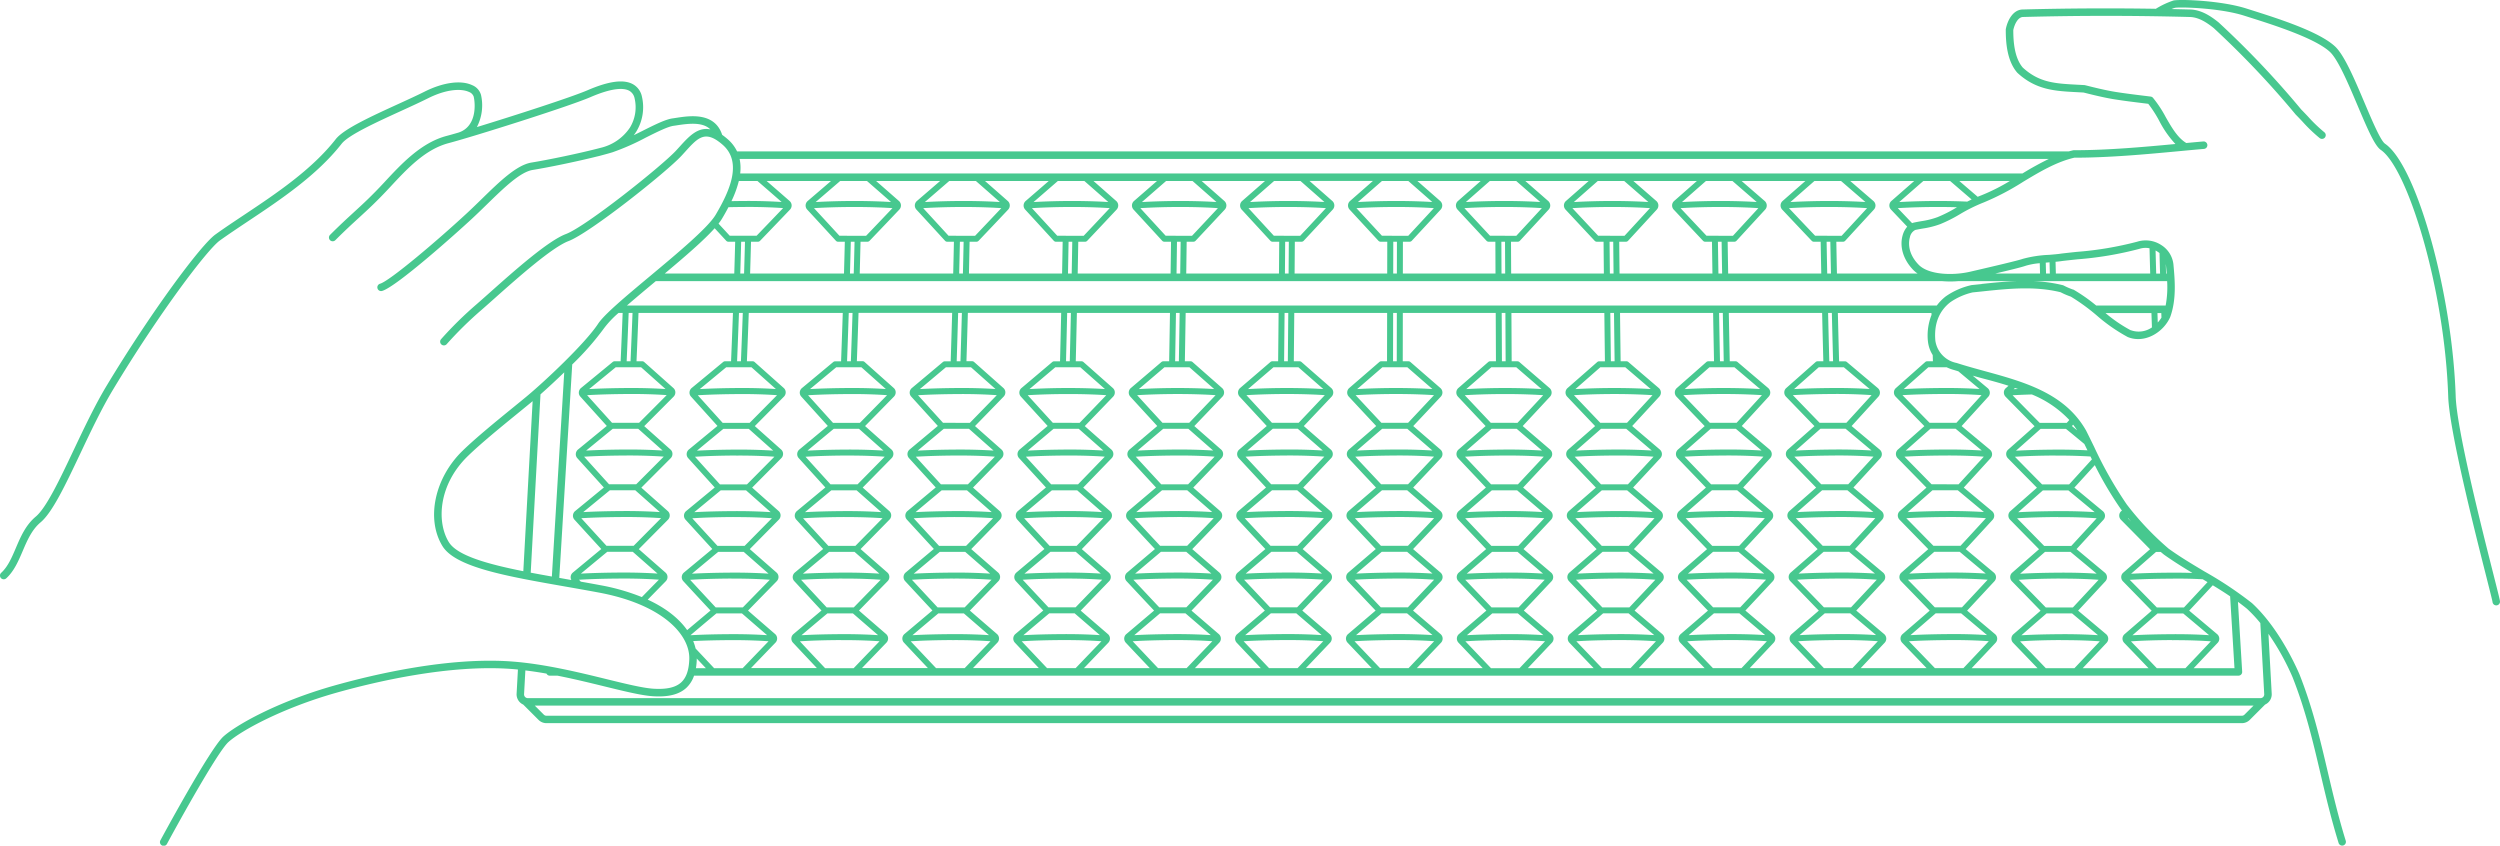 <svg xmlns="http://www.w3.org/2000/svg" width="646.625" height="218.726" viewBox="0 0 646.625 218.726">
  <path id="kv-illust" d="M7798.138,54.22c-3.1-12.24-9.539-37.709-9.82-46.292-.877-26.75-10.1-59.714-18.27-65.318-1.157-.793-3.355-5.985-5.295-10.566-2.58-6.091-5.246-12.39-7.659-14.616-4.19-3.869-14.729-7.2-21.7-9.41l-1.2-.379c-6.573-2.09-17.128-2.448-18.863-2.082a21.358,21.358,0,0,0-4.567,2.146c-11.456-.184-22.983-.127-34.367.181-2.529,0-3.969,2.714-4.435,5.038a.99.99,0,0,0-.018.19c0,3.285.3,8.007,2.943,11.086a.926.926,0,0,0,.079.081c4.819,4.447,9.717,4.7,15.39,4.993.561.029,1.133.058,1.719.092l.318.08c1.754.441,5.018,1.261,7.638,1.672s4.875.687,7.271.981l1.5.185a30.92,30.92,0,0,1,2.824,4.384,26.606,26.606,0,0,0,4.2,6.013c-8.2.768-17.4,1.606-26.264,1.606a.981.981,0,0,0-.215.024c-.379.086-.755.185-1.129.288H7343.8a9.722,9.722,0,0,0-2.455-3.184,16.044,16.044,0,0,0-1.4-1.1c-1.952-5.935-8.4-4.939-11.906-4.4-.333.052-.645.1-.926.139-1.823.249-4.6,1.635-7.8,3.24-.741.371-1.49.745-2.234,1.109.23-.3.449-.61.648-.93a12.076,12.076,0,0,0,1.457-9.056,4.737,4.737,0,0,0-2.51-3.3c-2.408-1.2-6.184-.658-11.545,1.654-4.135,1.784-18.839,6.54-28.628,9.528a12.236,12.236,0,0,0,1.066-8.312,3.867,3.867,0,0,0-2.279-2.524c-2.9-1.359-7.492-.738-12.287,1.66-2,1-4.385,2.091-6.912,3.247-6.9,3.156-14.032,6.42-16.088,9.046-6.226,7.954-15.551,14.166-23.779,19.648-2.621,1.745-5.1,3.394-7.36,5.022-3.795,2.727-16.632,20.037-28.132,39.12-3,4.987-5.823,10.936-8.549,16.691-3.622,7.645-7.043,14.867-9.784,17.164-2.622,2.2-3.91,5.217-5.156,8.137-1.055,2.473-2.052,4.808-3.768,6.381a.968.968,0,1,0,1.308,1.427c2.024-1.856,3.15-4.5,4.24-7.048,1.157-2.711,2.353-5.513,4.62-7.413,3.065-2.569,6.413-9.636,10.289-17.819,2.705-5.711,5.5-11.616,8.459-16.52,12.14-20.146,24.457-36.287,27.6-38.548,2.236-1.608,4.7-3.247,7.3-4.983,8.35-5.562,17.813-11.866,24.231-20.066,1.765-2.255,8.992-5.562,15.369-8.479,2.542-1.163,4.943-2.262,6.971-3.276,5.027-2.514,8.772-2.495,10.6-1.638a2.01,2.01,0,0,1,1.215,1.213c.488,2.078.73,7.789-3.93,9.293-1.252.366-2.29.659-3.04.856-6.613,1.74-11.685,7.2-16.16,12.023-3.261,3.512-5.481,5.546-7.832,7.7-1.8,1.651-3.666,3.359-6.193,5.886a.968.968,0,0,0,0,1.369.964.964,0,0,0,.684.283.966.966,0,0,0,.685-.283c2.5-2.5,4.345-4.191,6.133-5.828,2.38-2.18,4.628-4.24,7.942-7.81,4.506-4.853,9.165-9.871,15.234-11.468,6.247-1.644,30.9-9.407,36.69-11.9,5.9-2.545,8.649-2.329,9.914-1.7a2.851,2.851,0,0,1,1.492,2.028,10.1,10.1,0,0,1-1.221,7.574,12.57,12.57,0,0,1-7.545,5.211c-5.5,1.454-13.827,3.156-17.887,3.811-3.854.622-8.25,4.9-12.9,9.439-1.253,1.222-2.55,2.485-3.847,3.686-7.69,7.128-19.947,17.509-22.439,18.221a.968.968,0,0,0-.665,1.2.969.969,0,0,0,.931.7.968.968,0,0,0,.265-.037c3.709-1.06,19.262-14.99,23.224-18.662,1.314-1.217,2.619-2.489,3.881-3.719,4.429-4.315,8.612-8.391,11.861-8.915,3.762-.607,11.159-2.106,16.662-3.487h.006c.449-.1.883-.215,1.31-.337.977-.256,1.871-.506,2.641-.742a60.773,60.773,0,0,0,8.6-3.792c2.928-1.465,5.694-2.848,7.2-3.053.292-.04.615-.089.961-.144,3.323-.515,6.646-.8,8.559,1.068-3.282-.676-5.569,1.845-7.949,4.471-.309.34-.624.687-.948,1.037-3.695,3.979-23.2,19.566-28.467,21.561-4.652,1.76-13.392,9.537-19.773,15.216-1.234,1.1-2.4,2.135-3.35,2.96a96.343,96.343,0,0,0-9.175,9.029.968.968,0,0,0,.106,1.365.967.967,0,0,0,1.364-.1,96.213,96.213,0,0,1,8.975-8.827c.96-.833,2.13-1.874,3.367-2.976,5.916-5.263,14.855-13.218,19.172-14.852,5.513-2.086,25.2-17.745,29.2-22.054.331-.355.65-.708.963-1.054,2.961-3.266,4.746-5.231,8.234-2.927.015.01.028.021.044.03a14.076,14.076,0,0,1,1.415,1.1c5.2,4.532,1.765,12.052-1.808,18.1-1.981,3.353-9.906,9.97-16.9,15.809-6.387,5.333-11.9,9.938-13.52,12.4-3.355,5.107-13.949,15.056-18.686,18.957-1,.826-2.088,1.71-3.216,2.629-4.526,3.688-9.656,7.868-13.128,11.238-7.243,7.03-9.494,17.619-5.238,24.631,3.346,5.51,16.546,7.825,31.829,10.505,2.846.5,5.788,1.015,8.674,1.556,16.431,3.081,23.572,10.876,23.36,17.235-.095,2.84-.786,4.8-2.111,6.007-1.444,1.309-3.791,1.839-7.177,1.621-2.753-.178-7.093-1.242-12.117-2.474-7.092-1.739-15.918-3.9-24.315-4.55-16.41-1.262-35.867,3.33-46,6.18-15.037,4.229-25.648,10.359-28.8,13.229-3.491,3.176-15.729,25.824-16.249,26.787a.968.968,0,1,0,1.7.919c3.494-6.476,13.151-23.821,15.847-26.274,3.249-2.955,14.092-8.879,28.026-12.8,10.01-2.816,29.211-7.354,45.328-6.114q.771.059,1.547.136l-.343,6.254a2.907,2.907,0,0,0,1.715,2.811l3.957,3.957a2.884,2.884,0,0,0,2.055.85h438.507a2.883,2.883,0,0,0,2.053-.85l3.958-3.957a2.907,2.907,0,0,0,1.715-2.811l-.85-15.5a64.917,64.917,0,0,1,6.213,11.158c3.4,8.607,5.261,16.541,7.235,24.94,1.354,5.761,2.753,11.718,4.706,18.021a.968.968,0,0,0,1.849-.573c-1.932-6.238-3.324-12.162-4.67-17.891-1.99-8.47-3.87-16.47-7.333-25.241-1.552-3.548-5.852-12.436-12.231-18.325-.013-.012-.027-.024-.042-.036a97.159,97.159,0,0,0-12.194-8.127c-3.129-1.865-6.365-3.793-9.35-5.946a75.247,75.247,0,0,1-10.83-11.441,103.248,103.248,0,0,1-8.469-14.964c-.618-1.26-1.277-2.606-2.016-4.084-.007-.015-.016-.03-.023-.044-5.5-9.7-16.058-12.6-26.274-15.4-2.39-.656-4.861-1.334-7.187-2.084l-.062-.018a6.876,6.876,0,0,1-5.467-5.732c-.39-4.295.9-7.644,3.845-9.956a16.82,16.82,0,0,1,5.775-2.55q1.277-.128,2.555-.265c6.652-.7,13.529-1.428,20.214.219a19.407,19.407,0,0,0,2.649,1.135,51.481,51.481,0,0,1,6.7,4.871,44.126,44.126,0,0,0,7.985,5.563.8.8,0,0,0,.074.033c4.386,1.755,9.19-1.248,10.925-5.153.009-.02.018-.041.025-.062,1.65-4.54,1.195-9.556.827-13.593a6.756,6.756,0,0,0-3.124-4.987,7.358,7.358,0,0,0-6.244-.88,87.468,87.468,0,0,1-15.628,2.63c-1.32.14-2.642.28-3.961.435l-.046.007c-.778.13-1.939.226-3.169.329a30.345,30.345,0,0,0-6.765,1.027c-1.2.444-8.106,2.049-12.676,3.111l-.947.22c-4.594,1.068-10.835.8-13.354-1.815-3.1-3.209-2.5-6.257-2.241-7.115a2.624,2.624,0,0,1,1.372-1.861c.655-.146,1.313-.262,1.948-.373a22.429,22.429,0,0,0,4.492-1.129,36.115,36.115,0,0,0,5.049-2.538,42.44,42.44,0,0,1,6.27-3.1,65.422,65.422,0,0,0,10.183-5.339c4.193-2.521,8.527-5.128,13.2-6.215,9.195-.007,18.7-.9,27.1-1.685,2.229-.209,4.384-.411,6.435-.587a.968.968,0,0,0,.882-1.047.969.969,0,0,0-1.047-.881c-1.421.122-2.893.257-4.4.4-2.247-1.331-3.812-4.063-5.328-6.712a29.992,29.992,0,0,0-3.292-4.981.968.968,0,0,0-.6-.318c-.638-.08-1.26-.156-1.875-.231-2.378-.292-4.625-.567-7.206-.972-2.534-.4-5.743-1.2-7.466-1.637l-.407-.1a.986.986,0,0,0-.178-.027c-.621-.037-1.229-.068-1.823-.1-5.713-.3-9.846-.508-14.134-4.443-2.165-2.566-2.437-6.729-2.442-9.685.35-1.65,1.277-3.39,2.542-3.39,14.244-.385,28.689-.385,42.958,0,2.42,0,4.564,1.447,6.344,2.868a233.871,233.871,0,0,1,21.189,22.352c.016.019.033.037.05.055.575.575,1.142,1.176,1.743,1.813a40.251,40.251,0,0,0,4.428,4.243.968.968,0,0,0,1.358-.17.968.968,0,0,0-.17-1.358,38.983,38.983,0,0,1-4.208-4.043c-.575-.61-1.169-1.24-1.755-1.827A235.167,235.167,0,0,0,7727-88.77l-.042-.036c-2.046-1.637-4.546-3.31-7.549-3.31h0q-2.3-.062-4.6-.108a5.4,5.4,0,0,1,.923-.325c1.149-.242,11.451-.01,17.877,2.033l1.2.381c6.4,2.024,17.1,5.411,20.974,8.986,2.1,1.944,4.806,8.322,7.188,13.949,2.7,6.382,4.438,10.348,5.983,11.407,6.917,4.743,16.51,35.725,17.43,63.785.289,8.791,6.765,34.4,9.878,46.7.813,3.217,1.518,6,1.582,6.428a.969.969,0,0,0,1.935-.064C7799.778,60.742,7799.594,59.975,7798.138,54.22ZM7683.1-53.468a78.107,78.107,0,0,0-6.844,3.772H7344.6a11.394,11.394,0,0,0-.146-3.772Zm-21.121,11.049c-1.838-.084-4.42-.167-7.454-.167h-.061c-3.412,0-6.795.094-10.072.278,2.3-2.013,3.784-3.313,6.238-5.452h6.917c2.2,1.894,3.64,3.131,5.569,4.784C7662.727-42.79,7662.344-42.6,7661.981-42.419Zm-39.341,8.828q-3.388-3.57-6.773-7.143c3.374-.2,6.871-.3,10.4-.3h.06c4.808,0,8.453.211,9.752.3q-3.292,3.569-6.576,7.148Zm4.092,9.767h-.967q-.083-4.109-.157-8.218h.963Q7626.646-27.933,7626.733-23.824Zm-32.188-9.767q-3.365-3.57-6.722-7.143c3.365-.2,6.849-.3,10.362-.3h.06c4.792,0,8.414.21,9.711.3q-3.288,3.572-6.57,7.148Zm4.041,9.767h-.96l-.029-1.823q-.051-3.2-.1-6.395h.955q.048,3.381.107,6.762Zm-32.063-9.767q-3.344-3.571-6.674-7.143c3.357-.2,6.831-.3,10.335-.3h.06c4.77,0,8.381.21,9.679.3l-6.578,7.148Zm3.981,9.767h-.954l-.019-1.826q-.032-3.2-.063-6.392h.95q.032,3.311.069,6.623Zm-29.019-8.218h.947q.011,2.572.025,5.143l.016,3.075h-.951l-.015-3.158h0Q7541.495-29.512,7541.484-32.042Zm-2.936-1.549q-3.322-3.571-6.633-7.144c3.353-.2,6.823-.3,10.323-.3h.06c4.753,0,8.358.209,9.658.3q-3.3,3.575-6.6,7.148Zm-27.951,0q-3.305-3.571-6.6-7.143c3.353-.2,6.822-.3,10.322-.3h.06c4.743,0,8.342.209,9.645.3q-3.308,3.577-6.62,7.149Zm3.875,1.549q0,2.427-.007,4.854l-.007,3.364h-.95l.008-3.015q.006-2.6.011-5.2Zm-31.831-1.549-6.57-7.143c3.356-.2,6.829-.3,10.332-.3h.061c4.74,0,8.337.208,9.643.3q-3.324,3.578-6.653,7.149Zm3.872,1.549q-.021,3.345-.049,6.688l-.012,1.53h-.951l.012-1.418q.028-3.4.053-6.8Zm-31.857-1.549q-3.281-3.575-6.554-7.143c3.363-.2,6.845-.3,10.356-.3h.06c4.744,0,8.341.208,9.652.3q-3.341,3.579-6.691,7.149Zm3.875,1.549c-.028,2.355-.06,4.709-.094,7.076l-.016,1.142h-.954l.018-1.264q.05-3.477.1-6.954Zm-31.915-1.549q-3.276-3.577-6.549-7.143c3.381-.2,6.874-.3,10.392-.3h.06c4.756,0,8.355.208,9.67.3q-3.36,3.581-6.731,7.15Zm3.883,1.549q-.067,4.11-.147,8.218h-.959q.081-4.109.15-8.218Zm-32-1.549q-3.278-3.58-6.556-7.142c3.4-.2,6.9-.3,10.437-.3h.061c4.774,0,8.382.208,9.7.3q-3.379,3.582-6.775,7.15Zm3.9,1.549q-.083,4.11-.185,8.218h-.966q.1-4.108.187-8.218Zm-32.124-1.549c-2.271-2.477-4.433-4.825-6.576-7.142,3.413-.2,6.939-.3,10.491-.3h.06c4.788,0,8.417.208,9.741.3-2.259,2.38-4.548,4.781-6.817,7.15Zm3.914,1.549c-.057,2.5-.126,5.157-.211,8.218h-.976c.087-3.091.156-5.746.214-8.218Zm-16.79-10.534c-2.434-2.125-3.913-3.413-5.955-5.183h16.66c-2.056,1.768-3.559,3.055-6.04,5.177a1.545,1.545,0,0,0-.534,1.084,1.535,1.535,0,0,0,.4,1.132c2.371,2.562,4.8,5.2,7.434,8.073a.775.775,0,0,0,.571.251h1.732c-.059,2.472-.127,5.124-.214,8.218h-24.281c.092-3.028.167-5.66.231-8.218h1.779a.78.78,0,0,0,.558-.237c2.6-2.7,5.209-5.417,7.748-8.079a1.556,1.556,0,0,0,.424-1.142A1.531,1.531,0,0,0,7357.39-42.576Zm13.08-5.183h6.917c2.45,2.136,3.937,3.436,6.224,5.442-1.622-.1-5.025-.269-9.37-.269h-.06c-3.4,0-6.784.094-10.062.276C7366.469-44.319,7367.985-45.62,7370.47-47.759Zm5.26,15.717h1.766a.778.778,0,0,0,.559-.239c2.53-2.64,5.121-5.358,7.7-8.079a1.563,1.563,0,0,0,.421-1.14,1.53,1.53,0,0,0-.512-1.075c-2.422-2.126-3.893-3.414-5.922-5.184h16.569c-2.047,1.769-3.542,3.056-6.012,5.179a1.551,1.551,0,0,0-.531,1.082,1.546,1.546,0,0,0,.4,1.131q3.715,4.03,7.414,8.074a.777.777,0,0,0,.571.252h1.723q-.083,4.11-.185,8.218h-24.173C7375.6-26.886,7375.672-29.539,7375.73-32.042Zm22.951-15.717h6.879c2.439,2.136,3.92,3.436,6.2,5.442-1.62-.1-5.013-.269-9.326-.269h-.061c-3.386,0-6.751.094-10.014.276C7394.7-44.32,7396.208-45.621,7398.681-47.759Zm5.257,15.717h1.755a.775.775,0,0,0,.561-.24q3.836-4.03,7.653-8.078a1.563,1.563,0,0,0,.418-1.138,1.533,1.533,0,0,0-.51-1.075c-2.416-2.125-3.882-3.414-5.9-5.185h16.5c-2.039,1.769-3.526,3.057-5.983,5.18a1.547,1.547,0,0,0-.528,1.081,1.543,1.543,0,0,0,.4,1.13q3.708,4.033,7.409,8.076a.776.776,0,0,0,.571.251h1.718q-.067,4.11-.149,8.218h-24.087Q7403.854-27.933,7403.938-32.042Zm22.832-15.717h6.851c2.433,2.135,3.911,3.435,6.19,5.442-1.62-.1-5.005-.269-9.292-.269h-.06c-3.37,0-6.721.094-9.978.276C7422.807-44.32,7424.309-45.621,7426.77-47.759Zm5.277,15.717h1.743a.775.775,0,0,0,.563-.242q3.812-4.031,7.606-8.078a1.558,1.558,0,0,0,.413-1.137,1.531,1.531,0,0,0-.509-1.075c-2.413-2.126-3.877-3.414-5.894-5.186h16.442c-2.031,1.77-3.512,3.057-5.958,5.181h0a1.55,1.55,0,0,0-.523,1.079,1.545,1.545,0,0,0,.4,1.131q3.711,4.036,7.417,8.075a.775.775,0,0,0,.571.251h1.716q-.042,3.466-.094,6.932l-.02,1.286H7431.9Q7431.979-27.933,7432.047-32.042Zm22.721-15.717h6.83c2.429,2.135,3.907,3.435,6.187,5.442-1.614-.1-4.978-.268-9.266-.268h-.06c-3.367,0-6.709.094-9.952.276C7450.821-44.32,7452.315-45.621,7454.768-47.759Zm5.218,22.815q.05-3.55.093-7.1h1.734a.783.783,0,0,0,.566-.244q3.783-4.034,7.558-8.077a1.559,1.559,0,0,0,.411-1.135,1.537,1.537,0,0,0-.511-1.076c-2.415-2.126-3.878-3.414-5.893-5.185h16.405c-2.024,1.77-3.5,3.058-5.934,5.183a1.543,1.543,0,0,0-.521,1.078,1.557,1.557,0,0,0,.4,1.131l7.437,8.076a.776.776,0,0,0,.568.249h1.717q-.024,3.394-.053,6.787l-.012,1.431H7459.97ZM7482.7-47.759h6.818l6.191,5.441c-1.615-.1-4.974-.268-9.247-.268h-.061c-3.361,0-6.7.094-9.938.276C7478.77-44.32,7480.258-45.621,7482.7-47.759Zm5.311,22.414q.027-3.349.049-6.7h1.728a.775.775,0,0,0,.566-.246q3.762-4.034,7.516-8.077a1.55,1.55,0,0,0,.407-1.133,1.538,1.538,0,0,0-.513-1.076l-5.9-5.185h16.388c-2.019,1.771-3.489,3.059-5.916,5.184h0a1.545,1.545,0,0,0-.517,1.077,1.557,1.557,0,0,0,.4,1.132q3.73,4.039,7.464,8.076a.779.779,0,0,0,.57.249h1.718q0,2.6-.011,5.2l-.007,3.018H7488ZM7510.6-47.759h6.813c2.434,2.135,3.916,3.435,6.2,5.441-1.616-.1-4.972-.267-9.24-.267h-.06c-3.361,0-6.7.094-9.936.277C7506.682-44.32,7508.166-45.621,7510.6-47.759Zm5.409,20.574q0-2.429.007-4.857h1.723a.778.778,0,0,0,.568-.248q3.743-4.035,7.479-8.077a1.553,1.553,0,0,0,.4-1.132,1.544,1.544,0,0,0-.516-1.076l-5.913-5.184h16.388l-5.9,5.184h0a1.542,1.542,0,0,0-.515,1.075,1.559,1.559,0,0,0,.407,1.133q3.749,4.041,7.5,8.076a.776.776,0,0,0,.567.247h1.726q.01,2.534.022,5.068l.014,3.15h-23.966ZM7538.5-47.759h6.819c2.438,2.135,3.925,3.435,6.223,5.44-1.62-.1-4.975-.267-9.244-.267h-.06c-3.364,0-6.7.094-9.944.277C7534.586-44.32,7536.067-45.621,7538.5-47.759Zm7.2,15.717a.776.776,0,0,0,.57-.249q3.726-4.037,7.451-8.076a1.552,1.552,0,0,0,.4-1.132,1.541,1.541,0,0,0-.52-1.077c-2.433-2.125-3.907-3.413-5.931-5.183h16.406l-5.9,5.185h0a1.542,1.542,0,0,0-.513,1.074,1.562,1.562,0,0,0,.41,1.135q3.767,4.043,7.544,8.077a.778.778,0,0,0,.565.245h1.732q.03,3.489.068,6.978l.012,1.24h-23.978l-.016-3.083q-.014-2.568-.025-5.135Zm20.724-15.717h6.83c2.449,2.135,3.941,3.436,6.247,5.441-1.627-.1-5-.267-9.256-.267h-.06c-3.37,0-6.715.094-9.961.278Zm7.263,15.717a.775.775,0,0,0,.57-.25q3.716-4.039,7.432-8.076a1.545,1.545,0,0,0,.4-1.13,1.549,1.549,0,0,0-.521-1.079c-2.444-2.124-3.925-3.412-5.955-5.182h16.442c-2.017,1.771-3.482,3.06-5.9,5.185h0a1.537,1.537,0,0,0-.512,1.076,1.561,1.561,0,0,0,.415,1.136q3.787,4.045,7.588,8.077a.778.778,0,0,0,.565.244h1.742q.048,3.413.1,6.825l.022,1.393h-24.024l-.011-1.035q-.04-3.591-.075-7.183ZM7594.4-47.759h6.852c2.458,2.135,3.958,3.436,6.275,5.44-1.631-.1-5.006-.267-9.28-.267h-.06c-3.378,0-6.734.094-9.988.278C7590.483-44.32,7591.963-45.621,7594.4-47.759Zm7.328,15.717a.776.776,0,0,0,.571-.251q3.708-4.039,7.423-8.075a1.539,1.539,0,0,0,.4-1.13,1.544,1.544,0,0,0-.526-1.08c-2.456-2.124-3.942-3.411-5.979-5.181h16.5c-2.021,1.771-3.488,3.059-5.906,5.185a1.528,1.528,0,0,0-.512,1.076,1.563,1.563,0,0,0,.417,1.137q3.81,4.046,7.638,8.078a.777.777,0,0,0,.561.241h1.753q.07,4.11.156,8.218h-24.082l-.023-1.481q-.056-3.368-.105-6.737Zm24.6-10.543h-.06c-3.4,0-6.764.094-10.025.278,2.289-2.012,3.772-3.313,6.215-5.452h6.878c2.469,2.136,3.977,3.436,6.305,5.44C7634.009-42.419,7630.628-42.586,7626.331-42.586Zm-282.076-5.174h4.815c2.465,2.134,3.96,3.434,6.255,5.437-1.66-.108-5.141-.292-9.481-.263-1.223.007-2.384.022-3.5.043A27.149,27.149,0,0,0,7344.254-47.759Zm-2.689,6.782c1.352-.031,2.771-.051,4.288-.06,4.824-.036,8.527.2,9.853.292-2.258,2.366-4.562,4.768-6.862,7.154h-6.94q-1.454-1.579-2.9-3.137a12.666,12.666,0,0,0,.92-1.317C7340.488-38.993,7341.043-39.975,7341.565-40.977Zm4.278,8.935c-.062,2.468-.136,5.1-.231,8.218h-.988c.1-3.117.171-5.749.233-8.218ZM7338-35.536q1.494,1.618,2.991,3.243a.777.777,0,0,0,.57.25h1.744c-.062,2.5-.137,5.133-.232,8.218H7325.1C7330.219-28.114,7335.148-32.343,7338-35.536Zm-27.98,82.141q-3.275-3.574-6.519-7.14c3.193-.184,6.614-.281,10.708-.306,4.833-.031,8.533.191,9.931.29q-3.548,3.575-7.091,7.155Zm13.212,7.181c-1.657-.109-5.182-.293-9.625-.265-3.881.024-7.159.112-10.209.276,2.493-2.067,4.086-3.383,6.823-5.644h6.6C7319.381,50.408,7320.876,51.722,7323.235,53.787ZM7314.2,37.611c-3.874.023-7.146.111-10.188.275,2.281-1.873,3.812-3.13,6.13-5.031l.744-.611h6.587c2.54,2.254,4.02,3.566,6.357,5.634C7322.177,37.769,7318.631,37.582,7314.2,37.611Zm-3.512-6.917q-3.243-3.577-6.457-7.14c3.194-.184,6.613-.282,10.7-.306,4.8-.033,8.5.19,9.906.29l-7.132,7.155Zm4.237-8.995c-3.859.023-7.125.111-10.168.275,2.523-2.066,4.131-3.382,6.889-5.642h6.576l6.322,5.633C7322.911,21.857,7319.412,21.671,7314.929,21.7Zm-3.476-6.916-6.441-7.14c3.2-.184,6.609-.282,10.694-.306,4.8-.031,8.518.192,9.888.29q-3.563,3.581-7.132,7.156Zm4.244-8.995c-3.852.023-7.113.111-10.155.275,2.52-2.066,4.122-3.381,6.871-5.642h6.564c2.531,2.255,4,3.566,6.323,5.635C7323.653,5.949,7320.115,5.761,7315.7,5.789Zm.544-6.917h-1c.183-4.123.358-8.324.518-12.5h1C7316.6-9.487,7316.424-5.286,7316.241-1.128Zm-17.147,2.86-3.2,52.821c-1.861-.331-3.69-.664-5.469-1l2.527-46.123C7294.779,5.814,7296.931,3.828,7299.094,1.732Zm-29.863,43.9c-3.232-5.323-2.6-14.925,4.932-22.237,3.412-3.311,8.507-7.463,13-11.127,1.132-.922,2.219-1.808,3.224-2.636.17-.14.349-.289.532-.443l-2.409,43.989C7279.012,51.28,7271.333,49.091,7269.23,45.628Zm28.585,9.265L7301.157-.3a72.077,72.077,0,0,0,8.3-9.461,25.657,25.657,0,0,1,3.674-3.866h1.07c-.162,4.209-.336,8.41-.519,12.5h-1.552a.779.779,0,0,0-.492.177c-3.274,2.694-4.916,4.04-8.2,6.734a1.578,1.578,0,0,0-.569,1.1A1.492,1.492,0,0,0,7303.248,8l6.854,7.6c-2.788,2.284-4.425,3.624-7.444,6.1a1.576,1.576,0,0,0-.57,1.1,1.49,1.49,0,0,0,.377,1.121q3.434,3.8,6.875,7.6l-.177.146c-2.677,2.2-4.3,3.53-7.247,5.948a1.571,1.571,0,0,0-.566,1.1,1.491,1.491,0,0,0,.383,1.125q3.464,3.805,6.941,7.6c-2.765,2.282-4.384,3.622-7.364,6.093a1.563,1.563,0,0,0-.556,1.094,1.523,1.523,0,0,0,.186.829l-1.2-.211Zm5.562.979-.458-.495c3.188-.184,6.606-.282,10.7-.306,4.869-.033,8.6.194,9.957.292q-2.208,2.247-4.408,4.5a54.727,54.727,0,0,0-10.733-3.074C7306.756,56.476,7305.062,56.171,7303.377,55.872Zm17.31,4.658q2.335-2.388,4.673-4.772a1.561,1.561,0,0,0,.443-1.149,1.51,1.51,0,0,0-.507-1.076c-2.811-2.461-4.336-3.8-6.915-6.067q3.772-3.811,7.549-7.616a1.568,1.568,0,0,0,.453-1.153,1.477,1.477,0,0,0-.5-1.073c-2.781-2.461-4.292-3.8-6.846-6.065l7.594-7.619a1.574,1.574,0,0,0,.457-1.154,1.474,1.474,0,0,0-.494-1.072c-2.719-2.421-4.218-3.757-6.687-5.957l-.122-.108q3.8-3.808,7.594-7.621a1.572,1.572,0,0,0,.456-1.153,1.474,1.474,0,0,0-.491-1.07l-.468-.417c-2.719-2.424-4.226-3.767-7.091-6.319a.773.773,0,0,0-.516-.2h-1.48c.186-4.192.359-8.393.516-12.5h24.427c-.15,4.14-.314,8.341-.487,12.5h-1.54a.777.777,0,0,0-.494.178c-3.253,2.694-4.884,4.04-8.15,6.734a1.573,1.573,0,0,0-.563,1.094A1.492,1.492,0,0,0,7331.876,8l6.852,7.6c-2.77,2.284-4.4,3.624-7.4,6.095a1.578,1.578,0,0,0-.566,1.1,1.5,1.5,0,0,0,.379,1.122q3.437,3.8,6.878,7.6l-7.39,6.094a1.564,1.564,0,0,0-.563,1.095,1.514,1.514,0,0,0,.384,1.125q3.463,3.806,6.941,7.6c-2.754,2.282-4.371,3.622-7.344,6.093a1.563,1.563,0,0,0-.555,1.092,1.525,1.525,0,0,0,.393,1.128q3.511,3.81,7.042,7.6c-2.323,1.944-3.831,3.208-6.042,5.067C7328.888,65.571,7325.6,62.793,7320.687,60.529ZM7347.519.421l6.316,5.633c-1.64-.108-5.146-.294-9.56-.265-3.837.023-7.085.111-10.117.275,2.5-2.066,4.1-3.382,6.828-5.642ZM7343.8-1.128c.17-4.1.334-8.3.486-12.5h.99c-.151,4.187-.313,8.388-.483,12.5ZM7375.954.421l6.323,5.632c-1.635-.109-5.106-.292-9.522-.265-3.825.023-7.064.111-10.086.275,2.488-2.066,4.07-3.383,6.78-5.642Zm-3.708-1.549c.154-4.133.3-8.334.437-12.5h.979c-.136,4.208-.281,8.408-.432,12.5ZM7404.3.421c2.539,2.258,4.017,3.571,6.338,5.632-1.641-.108-5.119-.291-9.489-.265-3.816.023-7.048.111-10.063.275,2.471-2.067,4.041-3.383,6.729-5.643Zm-3.7-1.549c.13-4.056.255-8.256.375-12.5h.97c-.114,4.13-.237,8.325-.368,12.5ZM7432.576.421c2.545,2.255,4.03,3.569,6.371,5.637-1.617-.1-5.032-.27-9.4-.27h-.061c-3.4,0-6.776.093-10.052.275,2.452-2.067,4.009-3.384,6.677-5.643Zm-3.7-1.549q.159-6.249.3-12.5h.964q-.136,6.249-.291,12.5ZM7460.8.421c2.558,2.255,4.052,3.569,6.4,5.637-1.622-.1-5.028-.269-9.38-.269h-.061c-3.4,0-6.771.094-10.043.276C7450.151,4,7451.7,2.68,7454.343.421ZM7457.1-1.128q.113-6.248.213-12.5h.958q-.1,6.25-.205,12.5ZM7488.986.421c2.574,2.254,4.077,3.57,6.443,5.636-1.625-.1-5.025-.268-9.363-.268h-.06c-3.4,0-6.771.094-10.043.276,2.416-2.069,3.949-3.385,6.575-5.644Zm-3.7-1.549q.064-6.249.124-12.5h.957q-.056,6.25-.116,12.5ZM7517.16.421c2.59,2.255,4.1,3.57,6.486,5.635-1.629-.1-5.024-.268-9.351-.268h-.06c-3.4,0-6.774.094-10.048.277,2.4-2.071,3.92-3.386,6.527-5.644Zm-3.7-1.549q.009-3.884.017-7.769l.011-4.729h.956l-.008,6.087q-.006,3.206-.011,6.412ZM7545.335.421c2.61,2.255,4.135,3.57,6.535,5.635-1.642-.1-5.045-.267-9.346-.267h-.06c-3.4,0-6.782.094-10.061.278C7534.787,4,7536.3,2.68,7538.886.421Zm-3.768-14.047h.958l.022,4.48q.018,4.009.04,8.018h-.963q-.021-4.1-.038-8.2ZM7573.531.421c2.632,2.255,4.168,3.57,6.585,5.634-1.647-.1-5.046-.266-9.346-.266h-.061c-3.409,0-6.793.094-10.077.278,2.369-2.073,3.87-3.388,6.443-5.646Zm-3.874-14.047h.959q.075,6.249.157,12.5h-.967Q7569.728-7.376,7569.657-13.626ZM7601.765.421c2.653,2.255,4.2,3.571,6.638,5.633-1.652-.1-5.049-.266-9.353-.266h-.061c-3.417,0-6.81.095-10.1.279,2.356-2.074,3.848-3.388,6.41-5.647Zm-3.972-14.047h.964q.114,6.249.24,12.5h-.971Q7597.9-7.376,7597.793-13.626ZM7630.058.421c2.67,2.253,4.231,3.568,6.681,5.626-1.681-.109-5.121-.288-9.424-.259-3.86.024-7.109.113-10.126.28,2.347-2.074,3.833-3.389,6.385-5.648Zm-4.068-14.047h.971q.15,6.25.317,12.5h-.977Q7626.135-7.376,7625.99-13.626Zm32.716,14.8c.322.1.652.2.979.3,1.978,1.655,3.415,2.856,5.47,4.57-1.688-.109-5.139-.285-9.444-.258-3.873.024-7.133.113-10.161.28L7651.66.652l.26-.23h4.73A10.518,10.518,0,0,0,7658.706,1.172Zm-1.173,68.261c-3.9.024-7.184.113-10.246.28,2.4-2.073,3.922-3.388,6.529-5.647h6.585c2.684,2.253,4.248,3.568,6.692,5.628C7665.411,69.584,7661.93,69.406,7657.533,69.433Zm10.023,1.845q-3.272,3.484-6.558,6.957h-7.391q-3.343-3.489-6.705-6.949c3.171-.183,6.57-.28,10.641-.3C7662.454,70.948,7666.243,71.183,7667.556,71.278Zm-13.964-8.761q-3.474-3.583-6.968-7.143c3.158-.182,6.549-.279,10.614-.3,4.91-.027,8.682.2,10.02.3q-3.317,3.58-6.647,7.149Zm3.637-9c-3.9.024-7.187.113-10.242.281,2.38-2.074,3.885-3.388,6.468-5.648h6.572l6.739,5.627C7665.074,53.672,7661.591,53.492,7657.229,53.522Zm-4-6.916-7.016-7.143c3.16-.182,6.542-.279,10.586-.3,4.918-.031,8.718.2,10.009.3q-3.283,3.579-6.575,7.149Zm3.562-8.994c-3.885.023-7.166.112-10.224.28,2.362-2.075,3.854-3.388,6.417-5.648h6.552c2.708,2.255,4.286,3.568,6.761,5.627C7664.595,37.762,7661.109,37.586,7656.787,37.611Zm-4.036-6.917q-3.5-3.578-7.022-7.143c3.137-.182,6.505-.278,10.542-.3,4.911-.027,8.666.2,9.987.3q-3.258,3.577-6.522,7.148Zm3.511-8.995c-3.884.024-7.155.113-10.2.281,2.349-2.076,3.834-3.39,6.384-5.648h6.53c2.7,2.253,4.281,3.568,6.754,5.624C7664.043,21.847,7660.6,21.669,7656.262,21.7Zm-4.041-6.916q-3.5-3.576-7.006-7.144c3.128-.182,6.486-.278,10.506-.3,4.887-.033,8.634.2,9.955.3q-3.247,3.576-6.5,7.149Zm-.407-21.02a8.111,8.111,0,0,0,1.233,3.5c.018.537.033,1.075.051,1.612h-1.474a.777.777,0,0,0-.514.2c-3.036,2.694-4.555,4.041-7.595,6.735a1.491,1.491,0,0,0-.5,1.074,1.57,1.57,0,0,0,.44,1.146q3.715,3.814,7.438,7.62c-2.563,2.269-4.077,3.608-6.864,6.07a1.491,1.491,0,0,0-.5,1.074,1.571,1.571,0,0,0,.442,1.148q3.724,3.811,7.452,7.618c-2.575,2.268-4.1,3.607-6.9,6.07a1.514,1.514,0,0,0-.506,1.075,1.564,1.564,0,0,0,.442,1.149l7.438,7.614c-2.594,2.27-4.128,3.608-6.955,6.071a1.518,1.518,0,0,0-.512,1.078,1.555,1.555,0,0,0,.437,1.146q3.7,3.8,7.394,7.612c-2.621,2.271-4.17,3.609-7.025,6.073a1.523,1.523,0,0,0-.521,1.082,1.555,1.555,0,0,0,.428,1.143q3.165,3.28,6.318,6.57h-17.037q3.1-3.285,6.2-6.577a1.543,1.543,0,0,0-.133-2.223c-2.926-2.468-4.515-3.808-7.221-6.086q3.549-3.8,7.085-7.606a1.523,1.523,0,0,0,.4-1.132,1.552,1.552,0,0,0-.546-1.09l-7.261-6.088q3.513-3.8,7.017-7.6a1.528,1.528,0,0,0,.393-1.129,1.558,1.558,0,0,0-.55-1.089l-.132-.11c-2.868-2.4-4.462-3.733-7.143-5.98q3.486-3.8,6.964-7.6a1.523,1.523,0,0,0,.389-1.127,1.559,1.559,0,0,0-.551-1.09c-2.95-2.47-4.548-3.81-7.265-6.091q3.469-3.8,6.935-7.605a1.529,1.529,0,0,0,.387-1.125,1.563,1.563,0,0,0-.548-1.089c-3.207-2.693-4.806-4.04-8-6.734a.773.773,0,0,0-.5-.182h-1.513q-.168-6.249-.318-12.5h24.213c0,.164.01.331.014.5A14.412,14.412,0,0,0,7651.814-6.236Zm-27.807,22.568h6.512c2.683,2.253,4.25,3.568,6.708,5.625-1.691-.11-5.151-.288-9.458-.258-3.868.024-7.13.113-10.167.28C7619.958,19.905,7621.449,18.591,7624.008,16.333Zm-.227-1.549q-3.461-3.569-6.916-7.145c3.115-.18,6.457-.276,10.458-.3,4.867-.033,8.6.2,9.917.3q-3.258,3.576-6.52,7.149Zm4,8.465c4.884-.031,8.628.2,9.955.3q-3.271,3.578-6.549,7.149h-6.97q-3.477-3.577-6.964-7.143C7620.387,23.37,7623.751,23.273,7627.778,23.249Zm-3.337,8.995h6.539c2.69,2.254,4.258,3.567,6.719,5.626-1.686-.109-5.144-.288-9.5-.258-3.877.023-7.15.112-10.2.28C7620.371,35.817,7621.869,34.5,7624.441,32.244Zm3.771,6.917c4.918-.031,8.694.2,9.985.3q-3.3,3.579-6.6,7.149H7624.6q-3.475-3.579-6.963-7.143C7620.8,39.281,7624.173,39.184,7628.212,39.16Zm-3.381,8.994h6.563l6.711,5.627c-1.688-.109-5.165-.288-9.531-.26-3.9.024-7.178.113-10.229.28C7620.73,51.729,7622.24,50.414,7624.831,48.155Zm3.75,6.916c4.9-.03,8.663.2,10,.3q-3.326,3.58-6.662,7.15h-7.015q-3.461-3.582-6.937-7.143C7621.128,55.192,7624.519,55.1,7628.582,55.071Zm-3.448,9h6.581c2.677,2.253,4.237,3.568,6.679,5.627-1.684-.11-5.166-.29-9.559-.261-3.9.024-7.181.113-10.239.28C7621,67.64,7622.522,66.325,7625.133,64.066Zm3.711,6.916c4.913-.031,8.7.2,10.008.3q-3.274,3.484-6.559,6.957H7624.9q-3.333-3.479-6.661-6.951C7621.4,71.1,7624.79,71.006,7628.844,70.982Zm-5.564-72.11a.776.776,0,0,0-.514.195c-3.043,2.694-4.565,4.041-7.615,6.735a1.5,1.5,0,0,0-.5,1.074,1.565,1.565,0,0,0,.435,1.145q3.679,3.814,7.371,7.619c-2.573,2.27-4.092,3.61-6.89,6.072a1.515,1.515,0,0,0-.506,1.075,1.56,1.56,0,0,0,.436,1.145q3.691,3.812,7.392,7.617c-2.585,2.27-4.113,3.609-6.927,6.072a1.517,1.517,0,0,0-.51,1.076,1.561,1.561,0,0,0,.436,1.147q3.694,3.808,7.39,7.614c-2.6,2.27-4.142,3.61-6.978,6.073a1.521,1.521,0,0,0-.515,1.079,1.558,1.558,0,0,0,.433,1.144q3.683,3.8,7.363,7.612c-2.625,2.271-4.178,3.61-7.037,6.074a1.525,1.525,0,0,0-.522,1.082,1.548,1.548,0,0,0,.427,1.142q3.159,3.282,6.312,6.571H7605.72q3.106-3.285,6.206-6.577a1.543,1.543,0,0,0-.13-2.222l-7.2-6.085q3.561-3.8,7.111-7.607a1.53,1.53,0,0,0,.4-1.132,1.546,1.546,0,0,0-.543-1.089c-2.93-2.468-4.521-3.808-7.224-6.086q3.532-3.8,7.053-7.606a1.531,1.531,0,0,0,.4-1.131,1.551,1.551,0,0,0-.546-1.087c-2.932-2.469-4.522-3.809-7.224-6.088q3.508-3.8,7-7.607a1.528,1.528,0,0,0,.394-1.128,1.557,1.557,0,0,0-.545-1.089c-2.927-2.469-4.514-3.809-7.208-6.089q3.49-3.8,6.974-7.608a1.535,1.535,0,0,0,.391-1.127,1.556,1.556,0,0,0-.542-1.087c-3.182-2.693-4.769-4.04-7.935-6.733a.776.776,0,0,0-.5-.185h-1.5q-.128-6.248-.241-12.5h24.135q.146,6.25.312,12.5Zm-27.659,17.46h6.5c2.662,2.253,4.218,3.568,6.658,5.626-1.678-.11-5.129-.288-9.45-.259-3.857.024-7.112.113-10.142.28C7591.552,19.906,7593.051,18.591,7595.621,16.333Zm-.223-1.549q-3.432-3.571-6.859-7.144c3.4-.2,6.907-.3,10.45-.3h.061c4.867,0,8.536.213,9.826.3q-3.272,3.576-6.552,7.147Zm3.939,8.465c4.857-.033,8.6.2,9.927.3q-3.288,3.579-6.585,7.15h-6.959q-3.44-3.569-6.87-7.145C7591.976,23.369,7595.328,23.273,7599.337,23.249Zm-3.394,8.995h6.529c2.669,2.253,4.23,3.568,6.675,5.627-1.681-.11-5.14-.289-9.491-.259-3.869.023-7.136.112-10.183.28C7591.854,35.817,7593.359,34.5,7595.943,32.244Zm3.723,6.917c4.875-.028,8.626.2,9.963.3q-3.31,3.579-6.63,7.15h-6.988q-3.443-3.569-6.874-7.145C7592.28,39.28,7595.645,39.184,7599.667,39.16Zm-3.432,8.994h6.556c2.673,2.254,4.233,3.568,6.677,5.627-1.683-.11-5.154-.288-9.529-.26-3.886.024-7.164.113-10.215.28C7592.119,51.729,7593.635,50.414,7596.235,48.155Zm3.714,6.916c4.882-.033,8.645.2,9.99.3q-3.339,3.58-6.687,7.15h-7.009l-6.863-7.145C7592.529,55.191,7595.908,55.1,7599.949,55.071Zm-3.484,9h6.577c2.668,2.253,4.225,3.568,6.661,5.628-1.682-.109-5.17-.285-9.559-.261-3.892.024-7.176.113-10.233.28C7592.32,67.641,7593.846,66.325,7596.465,64.066Zm3.688,6.916c4.9-.031,8.687.2,10,.3q-3.279,3.483-6.567,6.957H7596.2q-3.328-3.478-6.652-6.95C7592.707,71.1,7596.1,71.006,7600.153,70.982Zm-5.147-72.11a.774.774,0,0,0-.512.194c-3.056,2.694-4.584,4.041-7.647,6.735a1.529,1.529,0,0,0-.508,1.075,1.557,1.557,0,0,0,.428,1.142q3.645,3.813,7.3,7.618c-2.586,2.272-4.113,3.611-6.925,6.075a1.518,1.518,0,0,0-.511,1.076,1.556,1.556,0,0,0,.428,1.143q3.661,3.812,7.329,7.616c-2.6,2.272-4.133,3.611-6.963,6.075a1.519,1.519,0,0,0-.513,1.078,1.55,1.55,0,0,0,.429,1.143q3.664,3.809,7.336,7.613c-2.615,2.272-4.159,3.611-7.005,6.075a1.531,1.531,0,0,0-.52,1.08,1.554,1.554,0,0,0,.428,1.143l7.325,7.611c-2.634,2.272-4.188,3.611-7.054,6.075a1.527,1.527,0,0,0-.524,1.082,1.546,1.546,0,0,0,.424,1.142q3.153,3.285,6.3,6.572h-17.035q3.112-3.285,6.217-6.577a1.541,1.541,0,0,0-.125-2.222l-7.176-6.083q3.576-3.8,7.144-7.608a1.533,1.533,0,0,0,.407-1.134,1.554,1.554,0,0,0-.539-1.087c-2.915-2.467-4.5-3.807-7.183-6.084q3.552-3.8,7.1-7.608a1.532,1.532,0,0,0,.4-1.133,1.549,1.549,0,0,0-.54-1.086c-2.913-2.468-4.492-3.807-7.174-6.086q3.533-3.8,7.053-7.608a1.529,1.529,0,0,0,.4-1.131,1.551,1.551,0,0,0-.538-1.086c-2.9-2.468-4.478-3.808-7.15-6.087q3.514-3.8,7.021-7.609a1.539,1.539,0,0,0,.4-1.13,1.555,1.555,0,0,0-.536-1.084c-3.157-2.693-4.73-4.04-7.872-6.733a.773.773,0,0,0-.505-.188h-1.495q-.083-6.248-.158-12.5h24.078q.111,6.249.234,12.5Zm-27.729,17.46h6.49c2.641,2.253,4.184,3.568,6.608,5.628-1.676-.109-5.138-.288-9.448-.261-3.85.023-7.1.113-10.122.279C7563.185,19.906,7564.692,18.591,7567.276,16.333Zm-.219-1.549q-3.4-3.574-6.808-7.143c3.4-.2,6.915-.3,10.46-.3h.061c4.844,0,8.5.211,9.8.3q-3.294,3.578-6.6,7.148Zm3.879,8.465c4.839-.034,8.565.2,9.9.3q-3.311,3.579-6.631,7.15h-6.951q-3.415-3.571-6.822-7.143C7563.564,23.369,7566.92,23.273,7570.936,23.249Zm-3.459,8.995H7574c2.651,2.254,4.2,3.568,6.631,5.628-1.687-.108-5.171-.288-9.491-.261-3.873.023-7.135.113-10.166.279C7563.364,35.818,7564.88,34.5,7567.477,32.244Zm3.672,6.917c4.891-.031,8.642.2,9.943.295q-3.33,3.58-6.67,7.151h-6.983q-3.42-3.571-6.829-7.144C7563.749,39.281,7567.117,39.184,7571.149,39.16Zm-3.489,8.994h6.551c2.658,2.254,4.209,3.569,6.643,5.629-1.681-.109-5.167-.288-9.53-.262-3.881.024-7.156.113-10.2.28C7563.524,51.729,7565.047,50.414,7567.66,48.155Zm3.673,6.916c4.908-.031,8.666.2,9.976.3q-3.353,3.579-6.716,7.151h-7.008q-3.419-3.571-6.824-7.144C7563.912,55.191,7567.291,55.1,7571.333,55.071Zm-3.527,9h6.575l6.641,5.629c-1.69-.109-5.213-.29-9.562-.263-3.89.024-7.171.113-10.228.279C7563.647,67.64,7565.179,66.325,7567.806,64.066Zm3.664,6.916c4.886-.034,8.639.2,10,.3q-3.286,3.482-6.581,6.958h-7.39l-6.633-6.95C7564.023,71.1,7567.413,71.006,7571.47,70.982Zm-4.686-72.11a.773.773,0,0,0-.511.192c-3.069,2.694-4.607,4.041-7.687,6.735a1.528,1.528,0,0,0-.513,1.077,1.555,1.555,0,0,0,.419,1.138q3.612,3.813,7.233,7.616c-2.6,2.273-4.138,3.613-6.968,6.078a1.529,1.529,0,0,0-.517,1.078,1.555,1.555,0,0,0,.421,1.14q3.627,3.811,7.262,7.614c-2.613,2.273-4.158,3.612-7,6.077a1.527,1.527,0,0,0-.519,1.08,1.55,1.55,0,0,0,.423,1.14q3.637,3.81,7.28,7.612c-2.628,2.273-4.181,3.613-7.041,6.077a1.527,1.527,0,0,0-.522,1.082,1.549,1.549,0,0,0,.423,1.141q3.641,3.806,7.285,7.61c-2.643,2.273-4.2,3.612-7.077,6.077a1.529,1.529,0,0,0-.527,1.084,1.551,1.551,0,0,0,.422,1.14l6.284,6.573h-17.035q3.119-3.286,6.234-6.576a1.541,1.541,0,0,0-.121-2.222c-2.9-2.466-4.475-3.806-7.147-6.082q3.593-3.8,7.18-7.608a1.545,1.545,0,0,0-.123-2.222c-2.9-2.466-4.472-3.805-7.14-6.082q3.576-3.8,7.146-7.609a1.548,1.548,0,0,0-.125-2.219c-2.893-2.467-4.461-3.806-7.121-6.083q3.56-3.8,7.11-7.61a1.547,1.547,0,0,0-.126-2.217c-2.881-2.467-4.442-3.807-7.093-6.084q3.544-3.8,7.078-7.611a1.553,1.553,0,0,0-.126-2.215c-3.132-2.694-4.693-4.04-7.812-6.733a.772.772,0,0,0-.506-.189h-1.487q-.021-4.013-.04-8.026l-.023-4.473h24.035q.07,6.249.149,12.5Zm-27.824,17.46h6.482c2.621,2.253,4.152,3.567,6.558,5.628-1.664-.109-5.115-.288-9.449-.261-3.843.023-7.087.112-10.106.278C7534.84,19.907,7536.357,18.591,7538.959,16.333Zm-.215-1.549q-3.372-3.573-6.738-7.143c3.4-.2,6.913-.3,10.458-.3h.06c4.824,0,8.473.211,9.776.3q-3.32,3.578-6.648,7.148Zm3.816,8.465c4.835-.031,8.541.2,9.884.295q-3.338,3.579-6.683,7.151h-6.946q-3.38-3.567-6.741-7.144C7535.2,23.369,7538.551,23.273,7542.561,23.249Zm-3.529,8.995h6.518c2.632,2.253,4.169,3.567,6.585,5.628-1.673-.109-5.143-.289-9.493-.26-3.869.023-7.127.112-10.154.278C7534.893,35.818,7536.417,34.5,7539.031,32.244Zm3.619,6.917c4.845-.034,8.578.2,9.929.294q-3.355,3.579-6.718,7.151h-6.979q-3.395-3.57-6.774-7.143C7535.248,39.281,7538.616,39.184,7542.65,39.16Zm-3.551,8.994h6.549c2.642,2.253,4.184,3.568,6.6,5.629-1.672-.109-5.149-.289-9.533-.261-3.877.024-7.147.113-10.194.279C7534.94,51.73,7536.472,50.414,7539.1,48.155Zm3.629,6.916c4.883-.03,8.614.2,9.966.3q-3.372,3.578-6.751,7.151h-7.006q-3.408-3.575-6.81-7.142C7535.286,55.192,7538.673,55.1,7542.728,55.071Zm-3.573,9h6.573c2.647,2.253,4.192,3.568,6.615,5.629-1.683-.109-5.189-.29-9.563-.262-3.888.024-7.169.113-10.222.279C7534.98,67.641,7536.518,66.325,7539.155,64.066Zm3.634,6.916c4.875-.033,8.63.2,9.989.3q-3.3,3.481-6.6,6.958h-7.391q-3.316-3.478-6.623-6.949C7535.333,71.1,7538.726,71.006,7542.789,70.982ZM7538.6-1.128a.775.775,0,0,0-.509.191C7535,1.757,7533.453,3.1,7530.352,5.8a1.538,1.538,0,0,0-.52,1.079,1.554,1.554,0,0,0,.412,1.135q3.578,3.811,7.165,7.614c-2.621,2.275-4.167,3.615-7.018,6.081a1.548,1.548,0,0,0-.108,2.217q3.594,3.811,7.2,7.613c-2.632,2.275-4.186,3.614-7.05,6.08a1.545,1.545,0,0,0-.108,2.22q3.606,3.809,7.222,7.611c-2.644,2.274-4.2,3.614-7.079,6.08a1.542,1.542,0,0,0-.108,2.221q3.618,3.808,7.242,7.61c-2.654,2.274-4.22,3.614-7.1,6.079a1.541,1.541,0,0,0-.11,2.223q3.131,3.287,6.265,6.574h-17.035q3.127-3.286,6.252-6.574a1.542,1.542,0,0,0-.114-2.223c-2.891-2.466-4.459-3.805-7.12-6.08q3.614-3.8,7.223-7.61a1.543,1.543,0,0,0-.114-2.221c-2.882-2.466-4.447-3.805-7.1-6.08q3.6-3.8,7.2-7.61a1.545,1.545,0,0,0-.114-2.22c-2.871-2.466-4.428-3.805-7.068-6.08q3.589-3.8,7.17-7.612a1.545,1.545,0,0,0-.112-2.217c-2.859-2.467-4.409-3.806-7.038-6.082q3.575-3.8,7.14-7.614a1.551,1.551,0,0,0-.112-2.215c-3.108-2.693-4.658-4.04-7.753-6.732a.773.773,0,0,0-.509-.192h-1.48q.007-3.885.013-7.769l.007-4.729h24.028l.02,4.309q.016,4.1.037,8.189Zm-27.941,17.46h6.481c2.6,2.252,4.121,3.567,6.51,5.628-1.661-.109-5.1-.29-9.455-.261-3.839.023-7.078.112-10.094.278C7506.506,19.907,7508.035,18.591,7510.655,16.333Zm-.212-1.549q-3.34-3.573-6.667-7.143c3.4-.2,6.919-.3,10.46-.3h.06c4.808,0,8.449.209,9.76.3q-3.349,3.578-6.705,7.149Zm3.757,8.465c4.816-.033,8.516.2,9.867.294q-3.365,3.58-6.739,7.152h-6.945q-3.357-3.573-6.7-7.142C7506.814,23.37,7510.174,23.273,7514.2,23.249Zm-3.6,8.995h6.516c2.613,2.253,4.14,3.567,6.54,5.629-1.667-.109-5.137-.289-9.5-.261-3.859.023-7.115.112-10.143.278C7506.429,35.818,7507.965,34.5,7510.6,32.244Zm3.565,6.917c4.869-.032,8.6.2,9.914.294q-3.38,3.579-6.767,7.152h-6.978q-3.375-3.574-6.742-7.142C7506.742,39.281,7510.119,39.185,7514.161,39.16Zm-3.617,8.994h6.548c2.625,2.253,4.159,3.568,6.568,5.629-1.671-.109-5.162-.29-9.539-.262-3.874.024-7.143.113-10.187.278C7506.363,51.73,7507.9,50.414,7510.544,48.155Zm3.585,6.916c4.863-.033,8.6.2,9.955.295q-3.392,3.578-6.789,7.152h-7.006q-3.385-3.571-6.753-7.143C7506.693,55.192,7510.078,55.1,7514.13,55.071Zm-3.624,9h6.574c2.636,2.253,4.174,3.568,6.59,5.629-1.682-.109-5.2-.291-9.567-.263-3.885.024-7.166.113-10.218.279C7506.315,67.641,7507.857,66.326,7510.506,64.066Zm3.606,6.916c4.9-.033,8.662.2,9.983.295q-3.307,3.48-6.617,6.958h-7.391q-3.308-3.477-6.6-6.949C7506.65,71.1,7510.045,71.006,7514.112,70.982ZM7511.925-8.9q-.006,3.886-.017,7.772h-1.483a.775.775,0,0,0-.507.189c-3.109,2.694-4.667,4.04-7.788,6.734a1.551,1.551,0,0,0-.121,2.214q3.544,3.81,7.1,7.612c-2.64,2.277-4.2,3.616-7.07,6.083a1.549,1.549,0,0,0-.121,2.217q3.56,3.811,7.131,7.611c-2.652,2.277-4.216,3.616-7.1,6.082a1.545,1.545,0,0,0-.122,2.22q3.579,3.809,7.166,7.61c-2.661,2.276-4.229,3.615-7.121,6.081a1.545,1.545,0,0,0-.119,2.222q3.6,3.808,7.2,7.609c-2.666,2.275-4.238,3.615-7.132,6.08a1.543,1.543,0,0,0-.116,2.223q3.121,3.289,6.248,6.575h-17.036l6.271-6.573h0a1.54,1.54,0,0,0-.108-2.223c-2.88-2.465-4.443-3.8-7.092-6.078q3.635-3.8,7.265-7.61a1.554,1.554,0,0,0,.421-1.139,1.537,1.537,0,0,0-.525-1.082c-2.867-2.465-4.422-3.8-7.057-6.078q3.631-3.8,7.257-7.612a1.548,1.548,0,0,0,.419-1.141,1.529,1.529,0,0,0-.521-1.08c-2.852-2.466-4.4-3.8-7.019-6.078q3.622-3.8,7.236-7.614a1.55,1.55,0,0,0,.419-1.139,1.53,1.53,0,0,0-.518-1.079c-2.837-2.465-4.376-3.8-6.984-6.079q3.607-3.8,7.206-7.616A1.554,1.554,0,0,0,7498,6.876a1.528,1.528,0,0,0-.516-1.077c-3.084-2.694-4.625-4.04-7.7-6.734a.773.773,0,0,0-.511-.192H7487.8q.062-6.248.117-12.5h24.016Zm-29.577,25.232h6.483c2.582,2.252,4.09,3.566,6.464,5.629-1.654-.11-5.113-.293-9.466-.261-3.836.023-7.074.112-10.088.277C7478.168,19.907,7479.708,18.591,7482.348,16.333Zm-.208-1.549q-3.311-3.573-6.6-7.143c3.405-.2,6.925-.3,10.471-.3h.06c4.8,0,8.429.208,9.749.3q-3.379,3.579-6.767,7.15Zm3.7,8.465c4.839-.028,8.537.2,9.855.293q-3.395,3.58-6.8,7.153h-6.947q-3.328-3.573-6.641-7.142C7478.445,23.37,7481.809,23.273,7485.838,23.249Zm-3.679,8.995h6.518c2.595,2.253,4.112,3.567,6.5,5.629-1.656-.108-5.122-.29-9.511-.262-3.855.023-7.109.112-10.135.277C7477.962,35.819,7479.508,34.5,7482.159,32.244Zm3.514,6.917c4.858-.032,8.58.2,9.9.293q-3.408,3.579-6.819,7.153h-6.979q-3.351-3.573-6.687-7.142C7478.247,39.281,7481.627,39.185,7485.672,39.16Zm-3.684,8.994h6.549c2.61,2.253,4.135,3.568,6.533,5.63-1.665-.109-5.145-.29-9.548-.263-3.871.024-7.139.112-10.18.278C7477.781,51.73,7479.331,50.414,7481.989,48.155Zm3.543,6.916c4.869-.028,8.583.2,9.946.294q-3.412,3.577-6.828,7.152h-7.006q-3.368-3.57-6.716-7.143C7478.086,55.192,7481.475,55.1,7485.532,55.071Zm-3.674,9h6.573c2.625,2.253,4.159,3.568,6.567,5.63-1.68-.109-5.195-.293-9.572-.263-3.884.024-7.163.112-10.214.278Zm3.577,6.916c4.9-.035,8.651.2,9.979.294l-6.637,6.958h-7.391q-3.3-3.475-6.581-6.949C7477.971,71.1,7481.368,71.006,7485.435,70.982Zm-1.694-72.11h-1.49a.776.776,0,0,0-.505.187c-3.131,2.694-4.7,4.04-7.846,6.734a1.553,1.553,0,0,0-.135,2.214q3.514,3.809,7.036,7.61c-2.663,2.278-4.232,3.618-7.127,6.086a1.549,1.549,0,0,0-.136,2.216q3.53,3.81,7.071,7.609c-2.673,2.278-4.248,3.617-7.152,6.085a1.548,1.548,0,0,0-.132,2.219q3.549,3.809,7.112,7.609c-2.679,2.277-4.257,3.616-7.164,6.084a1.546,1.546,0,0,0-.129,2.221q3.576,3.808,7.159,7.608l-7.161,6.082a1.541,1.541,0,0,0-.122,2.222q3.11,3.292,6.229,6.576h-17.035q3.142-3.287,6.288-6.572a1.54,1.54,0,0,0-.1-2.224c-2.87-2.464-4.428-3.8-7.066-6.076l7.308-7.611a1.549,1.549,0,0,0,.425-1.141,1.529,1.529,0,0,0-.52-1.082c-2.852-2.464-4.4-3.8-7.018-6.075q3.658-3.8,7.313-7.613a1.557,1.557,0,0,0,.428-1.143,1.527,1.527,0,0,0-.516-1.078c-2.834-2.464-4.371-3.8-6.973-6.075q3.656-3.8,7.3-7.616a1.556,1.556,0,0,0,.426-1.142A1.522,1.522,0,0,0,7469,21.71c-2.818-2.464-4.346-3.8-6.935-6.076q3.642-3.8,7.275-7.617a1.556,1.556,0,0,0,.422-1.14,1.523,1.523,0,0,0-.509-1.076c-3.066-2.694-4.595-4.04-7.652-6.734a.774.774,0,0,0-.512-.194h-1.471q.108-6.248.206-12.5h24.039Q7483.808-7.376,7483.741-1.128Zm-29.715,17.46h6.489c2.565,2.252,4.064,3.566,6.422,5.629-1.648-.109-5.1-.289-9.481-.262-3.825.023-7.062.112-10.087.276C7449.813,19.907,7451.365,18.591,7454.025,16.333Zm-.205-1.549q-3.286-3.573-6.551-7.142c3.413-.2,6.94-.3,10.492-.3h.061c4.788,0,8.417.207,9.744.3q-3.41,3.579-6.831,7.15Zm3.643,8.465c4.812-.031,8.516.2,9.85.293q-3.426,3.579-6.859,7.153H7453.5q-3.3-3.573-6.586-7.142C7450.064,23.37,7453.434,23.273,7457.463,23.249Zm-3.754,8.995h6.523c2.579,2.253,4.085,3.567,6.458,5.631-1.667-.109-5.169-.293-9.524-.263-3.854.023-7.107.112-10.133.276C7449.482,35.819,7451.039,34.5,7453.709,32.244Zm3.466,6.917c4.815-.031,8.526.194,9.9.292q-3.433,3.579-6.873,7.153h-6.982q-3.329-3.573-6.637-7.141C7449.739,39.281,7453.124,39.185,7457.175,39.16Zm-3.75,8.994h6.551c2.6,2.254,4.113,3.567,6.5,5.63-1.665-.109-5.157-.29-9.558-.263-3.868.024-7.134.112-10.177.278C7449.194,51.73,7450.751,50.415,7453.425,48.155Zm3.5,6.916c4.853-.03,8.57.2,9.94.294L7460,62.517h-7.007q-3.357-3.573-6.7-7.141C7449.463,55.192,7452.859,55.1,7456.928,55.071Zm-3.723,9h6.575c2.615,2.254,4.143,3.568,6.545,5.631-1.68-.108-5.21-.289-9.579-.264-3.883.024-7.161.112-10.21.278C7448.979,67.641,7450.534,66.326,7453.2,64.066Zm3.55,6.916c4.863-.031,8.6.2,9.974.294q-3.33,3.478-6.657,6.959h-7.391q-3.291-3.474-6.562-6.949C7449.287,71.1,7452.685,71.006,7456.755,70.982Zm-1.2-72.11h-1.5a.78.78,0,0,0-.5.185c-3.155,2.694-4.737,4.04-7.907,6.734a1.56,1.56,0,0,0-.541,1.085,1.534,1.534,0,0,0,.393,1.128q3.485,3.807,6.979,7.608c-2.686,2.28-4.267,3.62-7.185,6.089a1.556,1.556,0,0,0-.542,1.087,1.525,1.525,0,0,0,.394,1.128q3.5,3.809,7.013,7.607c-2.693,2.28-4.279,3.619-7.2,6.087a1.553,1.553,0,0,0-.543,1.088,1.524,1.524,0,0,0,.4,1.131q3.524,3.808,7.062,7.607c-2.7,2.279-4.283,3.618-7.206,6.086a1.544,1.544,0,0,0-.138,2.22q3.554,3.809,7.121,7.607c-2.69,2.277-4.274,3.616-7.187,6.084a1.543,1.543,0,0,0-.128,2.222q3.1,3.293,6.214,6.577h-17.036q3.149-3.288,6.3-6.571h0a1.548,1.548,0,0,0,.426-1.142,1.52,1.52,0,0,0-.522-1.082c-2.862-2.464-4.415-3.8-7.042-6.075q3.673-3.807,7.349-7.612a1.557,1.557,0,0,0,.43-1.144,1.519,1.519,0,0,0-.516-1.079c-2.838-2.463-4.378-3.8-6.983-6.074q3.687-3.806,7.371-7.615a1.557,1.557,0,0,0,.432-1.145,1.514,1.514,0,0,0-.511-1.077c-2.816-2.463-4.344-3.8-6.93-6.073q3.687-3.805,7.367-7.616a1.563,1.563,0,0,0,.434-1.144,1.514,1.514,0,0,0-.506-1.076c-2.8-2.463-4.32-3.8-6.892-6.074q3.678-3.805,7.345-7.619a1.569,1.569,0,0,0,.432-1.143,1.518,1.518,0,0,0-.5-1.075c-3.049-2.694-4.57-4.041-7.612-6.735a.775.775,0,0,0-.513-.194H7431.4q.153-6.249.291-12.5h24.076Q7455.668-7.377,7455.555-1.128Zm-29.884,17.46h6.5c2.552,2.253,4.041,3.566,6.388,5.632-1.651-.109-5.143-.293-9.5-.264-3.826.023-7.065.111-10.091.276C7421.425,19.908,7422.989,18.592,7425.671,16.333Zm-.2-1.549q-3.263-3.574-6.5-7.142c3.422-.2,6.957-.3,10.518-.3h.061c4.785,0,8.41.206,9.745.3q-3.443,3.579-6.894,7.151Zm3.594,8.465c4.787-.031,8.505.195,9.849.292q-3.456,3.579-6.921,7.154h-6.958q-3.281-3.573-6.539-7.141C7421.647,23.37,7425.024,23.273,7429.063,23.249Zm-3.827,8.995h6.529c2.572,2.259,4.071,3.572,6.43,5.631-1.648-.109-5.134-.291-9.546-.264-3.855.023-7.11.112-10.136.276C7420.978,35.819,7422.547,34.5,7425.236,32.244Zm3.421,6.917c4.821-.031,8.518.194,9.895.292q-3.461,3.578-6.925,7.154h-6.989q-3.308-3.573-6.592-7.141C7421.21,39.281,7424.6,39.185,7428.657,39.16Zm-3.812,8.994h6.556c2.591,2.26,4.1,3.573,6.479,5.632-1.659-.109-5.172-.293-9.578-.264-3.869.024-7.136.112-10.177.277Zm3.467,6.916c4.862-.034,8.6.2,9.936.293q-3.453,3.576-6.9,7.154h-7.01q-3.341-3.573-6.664-7.141C7420.84,55.192,7424.24,55.1,7428.313,55.071Zm-3.769,9h6.577c2.607,2.254,4.128,3.567,6.525,5.631-1.671-.108-5.185-.291-9.585-.264-3.881.024-7.158.112-10.208.278C7420.3,67.641,7421.863,66.326,7424.544,64.066Zm3.526,6.916c4.873-.033,8.6.2,9.971.294q-3.339,3.476-6.673,6.959h-7.391q-3.289-3.476-6.562-6.948C7420.591,71.1,7423.995,71.006,7428.07,70.982Zm-.74-72.11h-1.506a.776.776,0,0,0-.5.184c-3.18,2.693-4.774,4.04-7.969,6.733a1.562,1.562,0,0,0-.547,1.089A1.53,1.53,0,0,0,7417.193,8q3.463,3.806,6.932,7.606c-2.707,2.281-4.3,3.621-7.242,6.091a1.563,1.563,0,0,0-.55,1.089,1.524,1.524,0,0,0,.39,1.126q3.477,3.807,6.964,7.605c-2.714,2.281-4.311,3.62-7.255,6.09a1.553,1.553,0,0,0-.549,1.089,1.53,1.53,0,0,0,.392,1.129q3.5,3.808,7.019,7.6l-7.248,6.088a1.564,1.564,0,0,0-.545,1.089,1.536,1.536,0,0,0,.4,1.132q3.538,3.809,7.09,7.606c-2.7,2.278-4.291,3.618-7.213,6.086a1.545,1.545,0,0,0-.132,2.222q3.094,3.294,6.2,6.578h-17.035q3.154-3.289,6.314-6.571a1.545,1.545,0,0,0,.429-1.143,1.525,1.525,0,0,0-.52-1.081c-2.856-2.463-4.405-3.8-7.025-6.073q3.689-3.808,7.384-7.612a1.552,1.552,0,0,0,.435-1.145,1.517,1.517,0,0,0-.512-1.078c-2.827-2.462-4.36-3.8-6.953-6.071l7.423-7.615a1.568,1.568,0,0,0,.439-1.148,1.513,1.513,0,0,0-.505-1.075c-2.8-2.463-4.324-3.8-6.9-6.071q3.719-3.807,7.432-7.618a1.565,1.565,0,0,0,.441-1.147,1.492,1.492,0,0,0-.5-1.074c-2.785-2.463-4.3-3.8-6.857-6.071q3.712-3.806,7.414-7.621a1.565,1.565,0,0,0,.438-1.146,1.49,1.49,0,0,0-.5-1.073c-3.035-2.694-4.551-4.04-7.58-6.733a.774.774,0,0,0-.515-.2h-1.468c.131-4.174.253-8.369.368-12.5h24.135Q7427.49-7.377,7427.331-1.128Zm-30.059,17.46h6.511c2.546,2.258,4.029,3.572,6.36,5.632-1.642-.108-5.119-.292-9.528-.265-3.829.023-7.073.111-10.1.276C7392.992,19.908,7394.568,18.592,7397.271,16.333Zm-.2-1.549q-3.246-3.575-6.469-7.141c3.154-.183,6.525-.28,10.557-.3,4.762-.033,8.437.192,9.814.291q-3.475,3.582-6.962,7.155Zm3.552,8.465c4.825-.036,8.506.192,9.855.291q-3.49,3.58-6.982,7.155h-6.97q-3.263-3.575-6.5-7.141C7393.188,23.37,7396.573,23.273,7400.624,23.249Zm-3.9,8.995h6.54c2.562,2.259,4.052,3.573,6.4,5.633-1.658-.108-5.175-.294-9.563-.265-3.856.023-7.112.112-10.142.275C7392.443,35.818,7394.02,34.5,7396.728,32.244Zm3.385,6.917c4.833-.033,8.548.194,9.9.291l-6.975,7.154h-6.995q-3.292-3.573-6.559-7.141C7392.651,39.282,7396.047,39.185,7400.112,39.16Zm-3.869,8.994h6.563c2.582,2.26,4.085,3.574,6.455,5.633-1.665-.108-5.2-.3-9.591-.266-3.869.024-7.137.112-10.178.277Zm3.437,6.916c4.834-.034,8.556.194,9.935.293q-3.47,3.575-6.938,7.154h-7.014q-3.331-3.573-6.64-7.141C7392.2,55.192,7395.6,55.1,7399.68,55.071Zm-3.808,9h6.58c2.6,2.254,4.118,3.567,6.509,5.631-1.672-.11-5.183-.293-9.59-.264-3.881.024-7.159.112-10.21.278C7391.617,67.641,7393.182,66.326,7395.872,64.066Zm3.508,6.916c4.85-.035,8.627.2,9.971.293q-3.349,3.476-6.688,6.96h-7.391q-3.289-3.477-6.561-6.948C7391.891,71.1,7395.3,71.006,7399.38,70.982Zm-.33-72.11h-1.517a.773.773,0,0,0-.5.182c-3.206,2.694-4.813,4.04-8.033,6.734a1.568,1.568,0,0,0-.552,1.09A1.5,1.5,0,0,0,7388.833,8q3.443,3.8,6.893,7.6c-2.729,2.282-4.335,3.623-7.3,6.092a1.563,1.563,0,0,0-.555,1.091,1.523,1.523,0,0,0,.384,1.125q3.458,3.806,6.925,7.6c-2.69,2.244-4.289,3.577-7.161,5.97l-.145.12a1.562,1.562,0,0,0-.554,1.091,1.526,1.526,0,0,0,.39,1.127q3.484,3.807,6.982,7.6l-7.284,6.09a1.557,1.557,0,0,0-.55,1.09,1.528,1.528,0,0,0,.4,1.13q3.525,3.81,7.064,7.606c-2.712,2.278-4.3,3.618-7.234,6.087a1.542,1.542,0,0,0-.135,2.222q3.089,3.3,6.193,6.578h-17.037q3.156-3.291,6.323-6.57h0a1.55,1.55,0,0,0,.429-1.144,1.519,1.519,0,0,0-.519-1.08c-2.851-2.463-4.4-3.8-7.012-6.072q3.7-3.81,7.416-7.612a1.556,1.556,0,0,0,.438-1.147,1.512,1.512,0,0,0-.509-1.078c-2.817-2.462-4.347-3.8-6.931-6.07l7.472-7.615a1.565,1.565,0,0,0,.445-1.15,1.481,1.481,0,0,0-.5-1.074c-2.791-2.462-4.306-3.8-6.869-6.068q3.747-3.808,7.492-7.619a1.571,1.571,0,0,0,.446-1.149,1.482,1.482,0,0,0-.5-1.073c-2.774-2.462-4.281-3.8-6.831-6.069q3.745-3.806,7.48-7.621a1.569,1.569,0,0,0,.444-1.149,1.485,1.485,0,0,0-.5-1.072c-2.834-2.523-4.34-3.864-7-6.238l-.556-.5a.775.775,0,0,0-.516-.2h-1.47c.15-4.08.3-8.28.433-12.5h24.214C7399.307-9.445,7399.182-5.244,7399.05-1.128Zm-30.24,17.46h6.53c2.531,2.253,4.008,3.566,6.337,5.633-1.655-.109-5.181-.294-9.556-.266-3.835.023-7.083.111-10.117.275C7364.5,19.908,7366.088,18.593,7368.811,16.333Zm-.2-1.549q-3.233-3.576-6.442-7.141c3.165-.184,6.548-.281,10.593-.305,4.767-.03,8.444.191,9.832.291q-3.508,3.581-7.023,7.155Zm3.519,8.465c4.784-.03,8.5.194,9.865.291q-3.516,3.58-7.037,7.155h-6.983q-3.25-3.575-6.474-7.14C7364.674,23.37,7368.069,23.273,7372.131,23.249Zm-3.957,8.995h6.553c2.547,2.254,4.032,3.566,6.374,5.632-1.649-.108-5.163-.293-9.581-.265-3.861.023-7.122.111-10.153.275Zm3.355,6.917c4.8-.033,8.543.194,9.9.291l-7.021,7.155h-7q-3.281-3.573-6.532-7.14C7364.052,39.282,7367.455,39.185,7371.53,39.16Zm-3.92,8.994h6.572c2.575,2.26,4.074,3.574,6.436,5.633-1.663-.108-5.2-.294-9.6-.266-3.873.024-7.142.112-10.186.276C7363.312,51.731,7364.893,50.415,7367.61,48.155Zm3.414,6.916c4.842-.033,8.589.2,9.939.292q-3.486,3.573-6.968,7.154h-7.018q-3.325-3.572-6.622-7.141C7363.533,55.192,7366.941,55.1,7371.023,55.071Zm-3.84,9h6.585c2.6,2.26,4.12,3.573,6.509,5.631-1.663-.109-5.182-.289-9.605-.264-3.882.024-7.161.112-10.213.278C7362.919,67.641,7364.487,66.326,7367.184,64.066Zm3.5,6.916c4.9-.034,8.635.2,9.971.293q-3.353,3.474-6.694,6.96h-7.392c-2.15-2.273-4.347-4.605-6.523-6.949C7363.214,71.1,7366.613,71.006,7370.681,70.982Zm.014-72.11h-1.529a.772.772,0,0,0-.495.18c-3.23,2.693-4.85,4.04-8.093,6.734a1.568,1.568,0,0,0-.559,1.093A1.5,1.5,0,0,0,7360.4,8q3.431,3.8,6.866,7.6c-2.751,2.283-4.368,3.623-7.352,6.094a1.566,1.566,0,0,0-.561,1.094,1.492,1.492,0,0,0,.381,1.123q3.442,3.8,6.895,7.6l-7.351,6.093a1.564,1.564,0,0,0-.558,1.092,1.514,1.514,0,0,0,.384,1.126q3.472,3.807,6.958,7.6c-2.743,2.281-4.354,3.621-7.317,6.091a1.556,1.556,0,0,0-.553,1.091,1.522,1.522,0,0,0,.395,1.129q3.516,3.81,7.047,7.605c-2.72,2.279-4.315,3.619-7.248,6.088a1.541,1.541,0,0,0-.138,2.222c2.075,2.213,4.149,4.418,6.19,6.578H7347.4c2.019-2.105,4.1-4.267,6.326-6.57a1.554,1.554,0,0,0,.432-1.145,1.526,1.526,0,0,0-.519-1.08c-2.851-2.462-4.4-3.8-7.008-6.071q3.714-3.811,7.439-7.612a1.563,1.563,0,0,0,.442-1.148,1.516,1.516,0,0,0-.508-1.077c-2.813-2.461-4.339-3.8-6.918-6.068q3.755-3.81,7.515-7.616a1.574,1.574,0,0,0,.449-1.152,1.483,1.483,0,0,0-.5-1.072c-2.785-2.462-4.3-3.8-6.853-6.067q3.775-3.809,7.547-7.619a1.578,1.578,0,0,0,.452-1.152,1.477,1.477,0,0,0-.5-1.072c-2.766-2.461-4.27-3.8-6.814-6.067q3.775-3.808,7.541-7.621a1.574,1.574,0,0,0,.45-1.152,1.479,1.479,0,0,0-.494-1.071L7348.33-.931a.772.772,0,0,0-.516-.2h-1.475c.171-4.146.333-8.346.483-12.5h24.311C7371-9.484,7370.851-5.282,7370.7-1.128Zm-37.322,77.12c0-.083,0-.169,0-.253.786.834,1.573,1.669,2.354,2.495h-2.568A17.3,17.3,0,0,0,7333.374,75.992Zm-.293-2.814a12.277,12.277,0,0,0-.633-1.953c2.854-.144,5.927-.222,9.525-.244,4.889-.031,8.634.2,9.973.293-2.353,2.436-4.551,4.72-6.693,6.96h-7.392Q7335.457,75.7,7333.081,73.179Zm7.194-56.846h6.55c2.529,2.253,4,3.566,6.327,5.634-1.649-.108-5.186-.295-9.587-.267-3.843.023-7.1.111-10.14.275C7335.936,19.909,7337.534,18.593,7340.275,16.333Zm-.2-1.549-6.432-7.14c3.179-.184,6.577-.281,10.639-.306,4.807-.031,8.5.192,9.856.29q-3.537,3.581-7.081,7.156Zm3.5,8.465c4.791-.034,8.515.193,9.882.29q-3.543,3.579-7.089,7.155h-7q-3.242-3.576-6.459-7.14C7336.092,23.371,7339.5,23.273,7343.575,23.249Zm-4.009,8.995h6.568c2.541,2.253,4.023,3.566,6.36,5.634-1.657-.108-5.193-.294-9.6-.266-3.866.023-7.13.111-10.166.275Zm3.333,6.917c4.818-.03,8.519.192,9.914.291q-3.532,3.576-7.059,7.155h-7.016q-3.276-3.574-6.521-7.14C7335.4,39.282,7338.815,39.185,7342.9,39.16Zm-3.96,8.994h6.583c2.57,2.26,4.067,3.574,6.424,5.633-1.652-.108-5.169-.292-9.617-.266-3.875.024-7.148.112-10.194.276C7334.624,51.731,7336.212,50.415,7338.939,48.155Zm3.4,6.916c4.859-.034,8.595.195,9.945.292q-3.5,3.573-6.99,7.155h-7.025q-3.322-3.572-6.616-7.14C7334.838,55.193,7338.25,55.1,7342.339,55.071Zm-3.862,9h6.59c2.6,2.26,4.116,3.573,6.506,5.631-1.664-.109-5.182-.292-9.611-.264-3.884.024-7.165.112-10.216.278C7334.207,67.641,7335.775,66.326,7338.477,64.066Zm395.216,26.186a.974.974,0,0,1-.685.283H7294.5a.977.977,0,0,1-.686-.283l-2.336-2.336h444.55Zm4.1-23.662,1.006,18.368a.967.967,0,0,1-.966,1.021h-448.16a.968.968,0,0,1-.967-1.021l.337-6.145c1.822.222,3.652.5,5.47.824a.935.935,0,0,0,.859.533h1.979c4.333.859,8.516,1.884,12.221,2.792,5.112,1.254,9.528,2.337,12.452,2.526,3.936.255,6.75-.439,8.6-2.119a7.576,7.576,0,0,0,2.047-3.2h399.46a.968.968,0,0,0,.966-1.027l-1.094-18.071c.8.587,1.592,1.187,2.354,1.813A36.012,36.012,0,0,1,7737.794,66.59Zm-48.416-51.336q.545.7,1.037,1.468l-1.353-1.12Zm2.92,5.037.732,1.491c.017.036.033.07.052.106-1.9-.1-4.819-.207-8.261-.188-3.9.024-7.177.113-10.229.282,2.344-2.076,3.827-3.39,6.373-5.649h6.551C7689.435,17.922,7690.793,19.046,7692.3,20.291Zm-7.469,2.958c4.011-.025,7.266.125,9.035.233l.368.744q-2.942,3.237-5.889,6.469h-7q-3.516-3.567-7.036-7.146C7677.438,23.368,7680.8,23.273,7684.83,23.249Zm-3.256,8.995h6.568l6.8,5.626c-1.7-.109-5.182-.286-9.521-.258-3.9.023-7.182.113-10.248.281C7677.527,35.816,7679.016,34.5,7681.574,32.244Zm3.854,6.917c4.922-.033,8.744.2,10.035.3q-3.277,3.578-6.561,7.149h-7.017q-3.5-3.57-7.013-7.145C7678.021,39.279,7681.4,39.184,7685.427,39.16Zm-3.313,8.994h6.583c2.711,2.254,4.293,3.569,6.764,5.627-1.691-.109-5.169-.288-9.546-.259-3.907.024-7.2.113-10.257.281C7678.034,51.729,7679.536,50.414,7682.114,48.155Zm3.811,6.916c4.936-.032,8.734.2,10.035.3q-3.314,3.58-6.642,7.149h-7.025q-3.484-3.585-6.992-7.143C7678.46,55.192,7681.855,55.1,7685.924,55.071Zm-3.406,9h6.59c2.689,2.254,4.254,3.568,6.7,5.627-1.687-.109-5.181-.288-9.565-.261-3.9.024-7.189.113-10.251.28C7678.394,67.64,7679.912,66.325,7682.518,64.066Zm3.734,6.916c4.941-.031,8.708.2,10.018.3q-3.275,3.485-6.565,6.957h-7.392c-2.167-2.264-4.408-4.6-6.668-6.951C7678.806,71.1,7682.2,71.006,7686.252,70.982Zm44.853,7.253h-10.558c2.084-2.2,4.169-4.4,6.217-6.577a1.541,1.541,0,0,0-.131-2.224c-2.928-2.469-4.523-3.809-7.243-6.087q3.056-3.276,6.1-6.563c1.512.92,3.019,1.867,4.489,2.861Zm-8.151-22.974,1.183.707q-3.042,3.28-6.09,6.55h-7.032q-3.49-3.587-7.006-7.143c3.164-.182,6.563-.279,10.636-.3C7718.15,55.047,7721.075,55.159,7722.955,55.26Zm-11.714,8.806h6.6c2.69,2.253,4.256,3.568,6.7,5.627-1.685-.11-5.171-.291-9.571-.26-3.9.024-7.192.113-10.255.28C7707.114,67.64,7708.633,66.325,7711.241,64.066Zm3.734,6.916c4.909-.031,8.667.2,10.021.3-2.173,2.306-4.382,4.64-6.583,6.957h-7.391c-2.15-2.252-4.4-4.592-6.695-6.949C7707.5,71.1,7710.9,71.006,7714.975,70.982Zm5.191-17.39c-1.582-.05-3.452-.084-5.531-.07-3.914.024-7.209.113-10.273.281,2.376-2.074,3.878-3.389,6.456-5.648h1.207c.288.245.573.483.853.707l.038.029C7715.252,50.579,7717.718,52.117,7720.166,53.592Zm-16.514-14.138q.365.434.723.855l-.837-.849Zm-1.948-2.379c.1.124.2.244.3.366l-.206.182a1.48,1.48,0,0,0-.5,1.074,1.566,1.566,0,0,0,.448,1.152q3.76,3.8,7.516,7.614c-2.588,2.268-4.12,3.607-6.939,6.068a1.512,1.512,0,0,0-.51,1.077,1.561,1.561,0,0,0,.442,1.148q3.723,3.8,7.432,7.61c-2.619,2.27-4.169,3.609-7.024,6.072a1.526,1.526,0,0,0-.521,1.081,1.553,1.553,0,0,0,.429,1.144c2.111,2.186,4.232,4.393,6.314,6.57h-17.043q3.108-3.284,6.2-6.577a1.542,1.542,0,0,0-.134-2.223c-2.931-2.469-4.526-3.809-7.245-6.087q3.54-3.8,7.063-7.605a1.524,1.524,0,0,0,.4-1.129,1.557,1.557,0,0,0-.553-1.092c-2.964-2.469-4.575-3.809-7.319-6.091q3.493-3.8,6.975-7.6a1.522,1.522,0,0,0,.388-1.126,1.563,1.563,0,0,0-.56-1.094l-7.36-6.092q2.645-2.9,5.284-5.805a92.32,92.32,0,0,0,6.686,11.307C7701.674,37.037,7701.689,37.056,7701.7,37.075Zm-13.327-23.022-.663.73h-6.982q-3.514-3.565-7.026-7.146c1.586-.091,3.236-.16,5-.209A27.543,27.543,0,0,1,7688.377,14.053Zm-14.031-8.3c.252.086.5.172.754.26-.371.018-.745.035-1.108.055Zm-1.706-.557-.681.6a1.481,1.481,0,0,0-.5,1.072,1.573,1.573,0,0,0,.445,1.15q3.746,3.814,7.5,7.62c-2.558,2.267-4.068,3.607-6.849,6.068a1.489,1.489,0,0,0-.5,1.073,1.568,1.568,0,0,0,.447,1.15q3.753,3.811,7.507,7.618c-2.568,2.268-4.086,3.607-6.884,6.068a1.507,1.507,0,0,0-.5,1.075,1.563,1.563,0,0,0,.446,1.149q3.741,3.807,7.48,7.615c-2.59,2.268-4.121,3.608-6.942,6.07a1.517,1.517,0,0,0-.51,1.078,1.565,1.565,0,0,0,.439,1.147q3.713,3.8,7.417,7.611c-2.618,2.27-4.167,3.609-7.02,6.072a1.522,1.522,0,0,0-.52,1.082,1.549,1.549,0,0,0,.429,1.143c2.144,2.219,4.262,4.421,6.321,6.57h-17.041q3.1-3.284,6.2-6.578h0a1.542,1.542,0,0,0-.135-2.223c-2.929-2.468-4.522-3.808-7.236-6.087q3.541-3.8,7.069-7.605a1.522,1.522,0,0,0,.4-1.13,1.553,1.553,0,0,0-.55-1.091l-7.293-6.09q3.5-3.8,6.99-7.6a1.526,1.526,0,0,0,.39-1.126,1.565,1.565,0,0,0-.556-1.092l-7.319-6.092q3.472-3.8,6.935-7.6a1.518,1.518,0,0,0,.386-1.125,1.566,1.566,0,0,0-.557-1.092c-2.97-2.471-4.581-3.81-7.318-6.092q3.456-3.8,6.908-7.6a1.5,1.5,0,0,0,.383-1.124,1.565,1.565,0,0,0-.554-1.091c-1.538-1.281-2.708-2.258-3.86-3.22.851.239,1.7.474,2.54.7C7668.18,3.884,7670.433,4.5,7672.641,5.2Zm-6.929-26.325q-1.288.137-2.576.267l-.063.009a18.629,18.629,0,0,0-6.534,2.836.987.987,0,0,0-.1.066,12.156,12.156,0,0,0-2.334,2.387h-338.8c2.161-1.885,4.7-4,7.3-6.174l.182-.152h332.6a25.418,25.418,0,0,0,4.377,0H7675.2C7672-21.788,7668.833-21.456,7665.711-21.127Zm23.772,1.474a17.888,17.888,0,0,1-2.584-1.109.953.953,0,0,0-.2-.073,37.678,37.678,0,0,0-7.834-1.053h34.823a26.075,26.075,0,0,1-.384,6.326h-17.951a44.145,44.145,0,0,0-5.7-4.013A.954.954,0,0,0,7689.483-19.653Zm21.694,6.027h1c.014.392.027.786.042,1.18a8.1,8.1,0,0,1-.958,1.263C7711.234-12,7711.205-12.808,7711.177-13.626Zm-6.889,4.463a36.8,36.8,0,0,1-6.541-4.463h11.88q.064,1.859.131,3.712A5.969,5.969,0,0,1,7704.288-9.163Zm9.283-14.661h-.164c-.024-.854-.047-1.669-.069-2.459.015.093.035.184.045.279C7713.448-25.293,7713.514-24.564,7713.571-23.824Zm-1.857-5.286c.042,1.637.089,3.372.144,5.286h-1c-.062-2.178-.115-4.13-.161-5.976.149.078.3.158.438.251A5.423,5.423,0,0,1,7711.714-29.111ZM7686.6-27.069c1.306-.153,2.611-.292,3.917-.43a88.875,88.875,0,0,0,16-2.708,5.149,5.149,0,0,1,2.611-.143c.049,2,.105,4.124.174,6.526H7684.9c-.029-1.056-.055-2.062-.081-3.032C7685.49-26.92,7686.1-26.987,7686.6-27.069Zm-3.332.347c.024.929.05,1.891.077,2.9h-.986c-.026-.981-.051-1.915-.075-2.815Zm-6.225.91a17.435,17.435,0,0,1,3.694-.679c.023.855.046,1.739.071,2.667h-11.57C7673.126-24.741,7676.186-25.493,7677.045-25.812ZM7648-24.767a7.106,7.106,0,0,0,1.131.943h-20.853q-.086-4.109-.159-8.218h1.726a.772.772,0,0,0,.57-.251q3.71-4.042,7.429-8.074a1.547,1.547,0,0,0,.4-1.132,1.553,1.553,0,0,0-.53-1.081c-2.468-2.123-3.962-3.411-6.008-5.179h16.568c-2.03,1.771-3.5,3.059-5.925,5.184a1.531,1.531,0,0,0-.512,1.075,1.556,1.556,0,0,0,.42,1.14q2.1,2.213,4.2,4.418a5.686,5.686,0,0,0-1.162,2.16C7644.41-30.814,7645.42-27.444,7648-24.767Zm6.263-13.627a20.615,20.615,0,0,1-4.125,1.027c-.658.115-1.339.234-2.038.391a2.561,2.561,0,0,0-.384.121q-1.851-1.94-3.7-3.879c3.39-.2,6.9-.3,10.45-.3h.061c1.785,0,3.4.029,4.805.07l-.277.158A34.676,34.676,0,0,1,7654.266-38.395Zm11.329-5.639c-.313.12-.613.242-.906.363-1.775-1.52-3.086-2.644-4.764-4.088h13.091A50.435,50.435,0,0,1,7665.6-44.034Z" transform="translate(-7153.153 94.569)" fill="#47c88f"/>
</svg>
